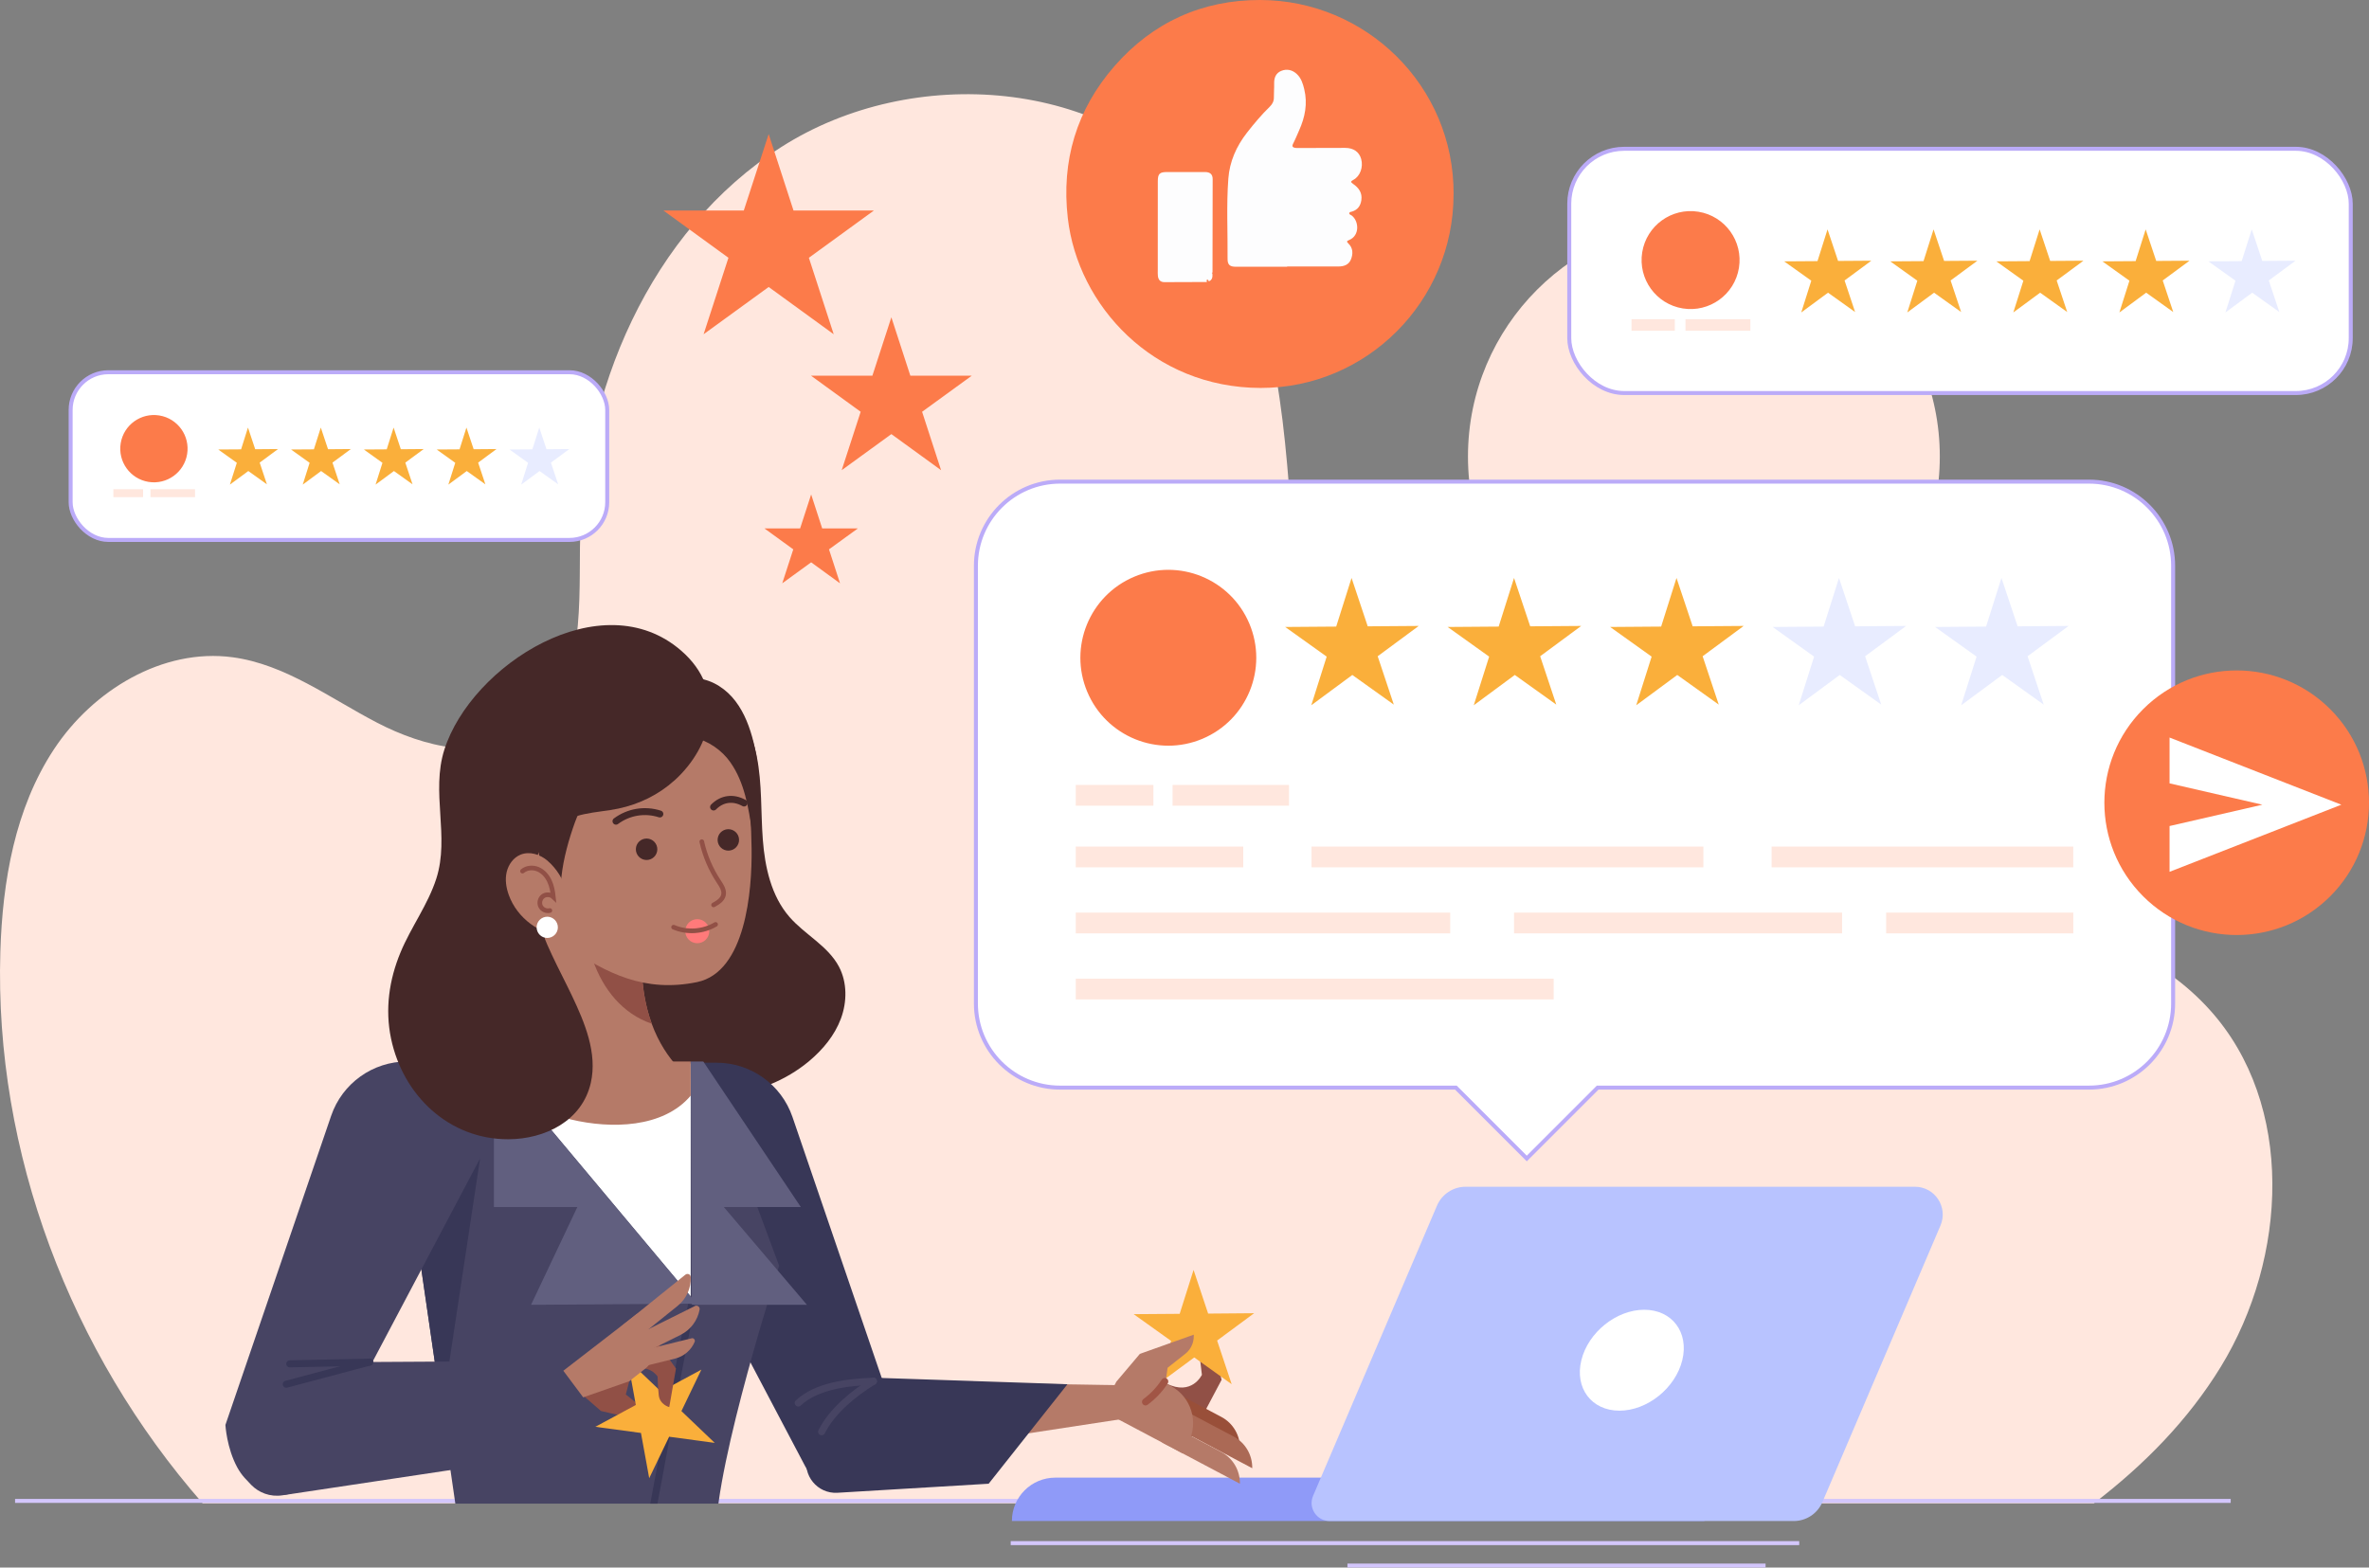 <?xml version="1.0" encoding="UTF-8"?><svg id="Layer_2" xmlns="http://www.w3.org/2000/svg" xmlns:xlink="http://www.w3.org/1999/xlink" viewBox="0 0 622.89 412.24"><rect x="0" y="0" width="622.89" height="412.24" fill="#808080" stroke="none"/><defs><style>.cls-1,.cls-2,.cls-3,.cls-4,.cls-5,.cls-6,.cls-7,.cls-8{fill:none;}.cls-9{clip-path:url(#clippath);}.cls-10{fill:#faaf3b;}.cls-11{fill:#fc7b4a;}.cls-12{fill:#e8ecff;}.cls-13,.cls-14{fill:#fff;}.cls-15{fill:#ffe7de;}.cls-16{fill:#ff7a7a;}.cls-17{fill:#fdfdfe;}.cls-18{fill:#994f39;}.cls-19{fill:#b57a68;}.cls-20{fill:#b8c3ff;}.cls-21{fill:#8f9af8;}.cls-22{fill:#915046;}.cls-23{fill:#ab6955;}.cls-24{fill:#452828;}.cls-25{fill:#474463;}.cls-26{fill:#383757;}.cls-27{fill:#615f7f;}.cls-14{stroke:#bbabf8;}.cls-14,.cls-2,.cls-3,.cls-4,.cls-6,.cls-7,.cls-8{stroke-miterlimit:10;}.cls-14,.cls-4{stroke-width:1.05px;}.cls-2{stroke:#474463;}.cls-2,.cls-3,.cls-5,.cls-6,.cls-7{stroke-linecap:round;}.cls-2,.cls-3,.cls-5,.cls-8{stroke-width:1.86px;}.cls-3,.cls-8{stroke:#383757;}.cls-4{stroke:#d3c6fc;}.cls-5{stroke:#a15545;stroke-linejoin:round;}.cls-6{stroke:#915046;stroke-width:1.22px;}.cls-7{stroke:#452828;stroke-width:1.82px;}</style><clipPath id="clippath"><rect class="cls-1" x="3.56" y="162.76" width="359.52" height="232.66"/></clipPath></defs><g id="BACKGROUND"><g><circle class="cls-15" cx="448.01" cy="120.05" r="62.03"/><path class="cls-15" d="m550.54,395.35c13.14-10.05,24.73-21.79,33.37-35.89,17.55-28.65,19.61-69-2.92-93.92-25.03-27.68-68.01-26.93-105.15-23.25-37.13,3.69-79.41,6.57-106.74-18.84-22.28-20.72-27.03-53.76-29.31-84.1s-4.22-62.96-23.14-86.79c-25.47-32.07-76.73-35.94-111.24-13.88-34.5,22.06-52.51,64.37-52.92,105.32-.17,17.52.88,38.6-13.59,48.48-11.54,7.88-27.38,4.01-39.78-2.44-12.39-6.44-24.08-15.32-37.93-17.19-18.43-2.48-36.79,8.69-47.02,24.22S.65,231.74.09,250.32c-1.6,52.75,18.49,105.41,53.2,145.03h497.26Z"/></g></g><g id="OBJECTS"><g><g><line class="cls-4" x1="3.96" y1="394.71" x2="586.53" y2="394.71"/><path class="cls-21" d="m448.15,388.59h-170.68c-6.3,0-11.41,5.11-11.41,11.41h182.09v-11.41Z"/><path class="cls-20" d="m503.5,312.09h-118.14c-3.28,0-6.24,1.96-7.53,4.97l-32.58,76.33c-1.34,3.13.96,6.61,4.36,6.61h122.03c3.28,0,6.24-1.96,7.53-4.97l31.05-72.75c2.06-4.83-1.48-10.19-6.73-10.19Z"/><path class="cls-13" d="m442.33,357.71c-1.8,7.33-9.2,13.27-16.53,13.27s-11.81-5.94-10.01-13.27c1.8-7.33,9.2-13.27,16.53-13.27s11.81,5.94,10.01,13.27Z"/></g><line class="cls-4" x1="265.75" y1="405.81" x2="473.08" y2="405.81"/><line class="cls-4" x1="354.29" y1="411.72" x2="464.23" y2="411.72"/></g><g><g><path class="cls-14" d="m549.26,126.66h-270.53c-12.22,0-22.13,9.91-22.13,22.13v115.1c0,12.22,9.91,22.13,22.13,22.13h104.07l18.64,18.64,18.64-18.64h129.18c12.22,0,22.13-9.91,22.13-22.13v-115.1c0-12.22-9.91-22.13-22.13-22.13Z"/><g><g><circle class="cls-11" cx="307.19" cy="172.99" r="23.12" transform="translate(-43.06 132.79) rotate(-22.84)"/><polygon class="cls-10" points="355.37 151.99 359.62 164.71 373.03 164.61 362.24 172.58 366.48 185.3 355.57 177.5 344.78 185.47 348.83 172.68 337.92 164.88 351.33 164.78 355.37 151.99"/><polygon class="cls-10" points="398.09 151.99 402.34 164.71 415.75 164.61 404.96 172.58 409.2 185.3 398.29 177.5 387.5 185.47 391.55 172.68 380.64 164.88 394.05 164.78 398.09 151.99"/><polygon class="cls-10" points="440.81 151.99 445.06 164.71 458.47 164.61 447.68 172.58 451.92 185.3 441.01 177.5 430.22 185.47 434.27 172.68 423.36 164.88 436.77 164.78 440.81 151.99"/><polygon class="cls-12" points="483.53 151.99 487.78 164.71 501.19 164.61 490.4 172.58 494.64 185.3 483.73 177.5 472.94 185.47 476.99 172.68 466.08 164.88 479.49 164.78 483.53 151.99"/><polygon class="cls-12" points="526.25 151.99 530.5 164.71 543.91 164.61 533.12 172.58 537.36 185.3 526.45 177.5 515.66 185.47 519.71 172.68 508.8 164.88 522.21 164.78 526.25 151.99"/></g><g><g><rect class="cls-15" x="282.85" y="206.42" width="20.42" height="5.46"/><rect class="cls-15" x="308.31" y="206.42" width="30.61" height="5.46"/></g><g><g><rect class="cls-15" x="282.85" y="222.63" width="44.04" height="5.46"/><rect class="cls-15" x="344.84" y="222.63" width="103.04" height="5.46"/><rect class="cls-15" x="465.82" y="222.63" width="79.31" height="5.46"/></g><g><rect class="cls-15" x="282.85" y="240" width="98.46" height="5.46"/><rect class="cls-15" x="495.93" y="240" width="49.21" height="5.46"/><rect class="cls-15" x="398.09" y="240" width="86.26" height="5.46"/></g><rect class="cls-15" x="282.85" y="257.37" width="125.66" height="5.46"/></g></g></g></g><g><rect class="cls-14" x="412.61" y="39.13" width="205.48" height="64.23" rx="14.45" ry="14.45"/><polygon class="cls-10" points="480.52 60.32 483.29 68.62 492.04 68.56 485 73.76 487.77 82.06 480.65 76.97 473.61 82.17 476.25 73.82 469.12 68.73 477.88 68.67 480.52 60.32"/><polygon class="cls-10" points="508.4 60.32 511.17 68.62 519.93 68.56 512.88 73.76 515.65 82.06 508.53 76.97 501.49 82.17 504.13 73.82 497.01 68.73 505.76 68.67 508.4 60.32"/><polygon class="cls-10" points="536.29 60.32 539.06 68.62 547.81 68.56 540.77 73.76 543.54 82.06 536.42 76.97 529.37 82.17 532.01 73.82 524.89 68.73 533.65 68.67 536.29 60.32"/><polygon class="cls-10" points="564.17 60.32 566.94 68.62 575.7 68.56 568.65 73.76 571.42 82.06 564.3 76.97 557.26 82.17 559.9 73.82 552.78 68.73 561.53 68.67 564.17 60.32"/><polygon class="cls-12" points="592.06 60.32 594.83 68.62 603.58 68.56 596.54 73.76 599.31 82.06 592.18 76.97 585.14 82.17 587.78 73.82 580.66 68.73 589.41 68.67 592.06 60.32"/><g><circle class="cls-11" cx="444.51" cy="68.4" r="12.88" transform="translate(306.07 496.3) rotate(-80.82)"/><g><rect class="cls-15" x="428.98" y="83.94" width="11.38" height="3.04"/><rect class="cls-15" x="443.17" y="83.94" width="17.06" height="3.04"/></g></g></g><g><rect class="cls-14" x="18.57" y="97.89" width="141.09" height="44.1" rx="9.92" ry="9.92"/><polygon class="cls-10" points="65.2 112.44 67.1 118.14 73.11 118.09 68.28 121.66 70.18 127.37 65.29 123.87 60.45 127.44 62.27 121.71 57.38 118.21 63.39 118.17 65.2 112.44"/><polygon class="cls-10" points="84.35 112.44 86.25 118.14 92.26 118.09 87.42 121.66 89.32 127.37 84.43 123.87 79.6 127.44 81.41 121.71 76.52 118.21 82.53 118.17 84.35 112.44"/><polygon class="cls-10" points="103.49 112.44 105.39 118.14 111.41 118.09 106.57 121.66 108.47 127.37 103.58 123.87 98.75 127.44 100.56 121.71 95.67 118.21 101.68 118.17 103.49 112.44"/><polygon class="cls-10" points="122.64 112.44 124.54 118.14 130.55 118.09 125.72 121.66 127.62 127.37 122.73 123.87 117.89 127.44 119.7 121.71 114.81 118.21 120.83 118.17 122.64 112.44"/><polygon class="cls-12" points="141.79 112.44 143.69 118.14 149.7 118.09 144.86 121.66 146.76 127.37 141.87 123.87 137.04 127.44 138.85 121.71 133.96 118.21 139.97 118.17 141.79 112.44"/><g><circle class="cls-11" cx="40.47" cy="117.98" r="8.85" transform="translate(-82.51 138.8) rotate(-80.67)"/><g><rect class="cls-15" x="29.81" y="128.65" width="7.81" height="2.09"/><rect class="cls-15" x="39.56" y="128.65" width="11.72" height="2.09"/></g></g></g></g><g><g><polygon class="cls-11" points="202.11 35.25 208.64 55.36 229.78 55.36 212.68 67.79 219.21 87.9 202.11 75.47 185 87.9 191.53 67.79 174.43 55.36 195.57 55.36 202.11 35.25"/><polygon class="cls-11" points="234.37 83.44 239.36 98.8 255.51 98.8 242.45 108.29 247.44 123.65 234.37 114.16 221.31 123.65 226.3 108.29 213.24 98.8 229.38 98.8 234.37 83.44"/><polygon class="cls-11" points="213.28 130.03 216.18 138.96 225.57 138.96 217.97 144.47 220.87 153.4 213.28 147.88 205.68 153.4 208.58 144.47 200.99 138.96 210.38 138.96 213.28 130.03"/></g><g><circle class="cls-11" cx="588.1" cy="211.1" r="34.79" transform="translate(22.98 477.68) rotate(-45)"/><polygon class="cls-13" points="570.45 193.96 570.45 206.01 594.85 211.62 570.45 217.23 570.45 229.27 615.62 211.62 570.45 193.96"/></g><g><path class="cls-11" d="m382.19,51.1c0,28.11-22.84,50.98-50.75,50.92-28.34-.06-48.02-21.73-50.67-44.6-1.76-15.14,2.3-28.61,12.26-40.03C303.08,5.88,316.06-.03,331.36,0c27.75.05,51,22.54,50.84,51.1Z"/><g><path class="cls-17" d="m338.43,70.15c-4.49,0-8.98,0-13.47,0-1.61,0-2.21-.52-2.19-2.14.06-7-.32-14.02.2-21.01.33-4.5,2.11-8.52,4.89-12.09,1.88-2.41,3.85-4.75,6.04-6.89.71-.69,1.07-1.47,1.05-2.47-.02-1.2.1-2.4.07-3.6-.04-1.5.46-2.74,1.86-3.31,1.46-.59,2.9-.29,4.09.82,1.16,1.08,1.61,2.53,1.96,4,.92,3.78.21,7.36-1.35,10.84-.52,1.16-.99,2.35-1.58,3.48-.38.74-.09,1,.57,1.11.34.05.69.03,1.04.03,4.03,0,8.05-.02,12.08-.03,2.19,0,3.69,1.05,4.21,2.93.58,2.1-.26,4.52-2.03,5.46-.8.43-.77.61-.08,1.09,1.47,1.03,2.45,2.34,2.15,4.3-.23,1.48-.96,2.49-2.41,2.96-.27.09-.7.06-.75.42-.06.38.38.44.61.61,1.93,1.44,2.19,5.29-.65,6.46-.55.23-.79.36-.21.91,1.25,1.2,1.26,2.73.68,4.19-.57,1.42-1.84,1.86-3.32,1.86-4.49-.02-8.98,0-13.47,0v.06Z"/><path class="cls-17" d="m317.33,74.16c-3.71.01-7.43.02-11.14.04-1.11,0-1.62-.61-1.74-1.62-.06-.53-.03-1.08-.03-1.62,0-7.78,0-15.55.01-23.33,0-1.92.48-2.39,2.42-2.39,3.33,0,6.65-.01,9.98,0,1.33,0,2.02.59,2.02,1.86,0,8.16-.02,16.32-.04,24.48,0,.04-.02.07-.03.11-.21.07-.18.14,0,.22.06.88.04,1.72-.97,2.09-.03-.24-.11-.51-.4-.43-.33.1-.03.39-.08.58Z"/></g></g></g><g class="cls-9"><g><path class="cls-24" d="m198.99,198.98c1.42,7.15,1.03,14.53,1.58,21.8.55,7.27,2.21,14.83,6.99,20.34,4.05,4.67,10.13,7.61,13.02,13.08,2.2,4.16,2.16,9.27.52,13.68-1.64,4.41-4.75,8.15-8.35,11.17-12.42,10.38-31.02,12.05-45.72,5.28-14.7-6.77-25.27-21.18-28.75-36.99-3.47-15.81-.21-32.72,7.58-46.91,4.4-8.01,10.46-15.45,18.63-19.56,6.75-3.4,16.9-4.68,23.72-.57,5.85,3.52,9.54,12.39,10.79,18.68Z"/><g><g><g><path class="cls-22" d="m316.03,361.53s-2.64,5.68-9.36,2.29l-4.4,8.3,10.96,5.8,7.96-15.04-3.15-14.81s-2.97,1.17-2.89,4.35c.08,3.18.87,9.1.87,9.1Z"/><path class="cls-18" d="m326.04,380.95c.05-3.46-1.81-6.69-4.91-8.33l-11.48-6.08-2.37,4.48,18.76,9.93Z"/><path class="cls-23" d="m329.26,386.1c.05-3.46-1.81-6.69-4.91-8.33l-13.18-6.97-2.37,4.48,20.45,10.83Z"/><polygon class="cls-10" points="313.83 333.97 317.66 345.45 329.75 345.35 320.02 352.54 323.85 364.02 314.01 356.98 304.27 364.17 307.92 352.63 298.08 345.6 310.18 345.51 313.83 333.97"/><path class="cls-19" d="m306.44,363.72l.56-4.02,4.64-3.66c1.41-1.11,2.23-2.8,2.24-4.6v-.45s-14.17,5.05-14.17,5.05l-6.18,7.31-3.98,7.53,21.42,11.34,1.45-2.75c2.87-5.43.8-12.15-4.62-15.02l-1.36-.72Z"/><path class="cls-19" d="m326.01,390.17c.05-3.46-1.81-6.69-4.91-8.33l-13.18-6.97-2.37,4.48,20.45,10.83Z"/><path class="cls-5" d="m306.25,363.31c-1.34,2.07-3.06,3.89-5.05,5.36"/></g><polygon class="cls-19" points="229.65 363.24 294.87 364.29 294.61 373.24 217 385.1 229.65 363.24"/></g><path class="cls-26" d="m169.27,279.47h19.13c9.03,0,17.05,5.74,19.97,14.28l27.8,81.3s-1.93,15.04-13.7,16.42c-4.42.52-8.67-1.9-10.74-5.84l-42.47-80.58v-25.59Z"/><g><path class="cls-26" d="m217.74,361.91l62.93,2.12-20.72,26.16-39.76,2.38c-5.26.31-9.29-4.6-7.95-9.69l2.6-9.92,2.9-11.05Z"/><path class="cls-2" d="m229.65,363.24c-5.14,3.11-10.94,7.89-13.61,13.28"/><path class="cls-2" d="m229.65,363.24c-6.67.26-14.89,1.16-19.76,5.72"/></g></g><g><path class="cls-13" d="m183.53,455.96c-10.24,1.05-20.9.78-31.15-.2-16.35-1.57-30.8-9.3-44.91-17.14-2.04-1.13-4.09-2.29-6.14-3.48,7.44-11.77,16.91-23.92,27.79-31.62h54.36l17.62,48.17c-5.45,2.55-11.8,3.68-17.57,4.27Z"/><path class="cls-25" d="m120.53,400.99l-15.78-108.83,7.93-12.83h72.31l19.87,53.54s-16.62,51.51-16.62,70.62l18.29,53.12-21.6,8.31-16.63-51.04-18.28,50.68-56.91-23.68,27.42-39.88Z"/><polygon class="cls-26" points="104.74 292.16 112.77 279.16 123.12 279.16 126.17 305.06 116.19 371.06 104.74 292.16"/><polygon class="cls-13" points="181.61 279.68 181.61 340.93 130.31 279.68 181.61 279.68"/><path class="cls-19" d="m150.17,294.41c-3.6-.86-7.11-2.07-10.5-3.56l-9.8-11.7h51.74v8.99c-7.25,8.55-20.96,8.76-31.45,6.27Z"/><polygon class="cls-27" points="129.87 279.16 129.87 317.42 151.81 317.42 139.63 343.14 183.19 342.83 129.87 279.16"/><polygon class="cls-27" points="181.61 279.16 184.92 279.16 210.56 317.42 190.31 317.42 212.17 343.14 183.19 343.14 181.91 343.14 181.61 279.16"/><path class="cls-8" d="m181.85,343.08c-4.94,23.33-8.56,46.96-13.5,70.3"/></g><path class="cls-25" d="m126.17,279.15h-19.13c-9.03,0-17.05,5.74-19.97,14.28l-27.8,81.3s.32,6.02,3.11,11.16c4.44,8.17,15.43,10.25,19.81,2.05l43.99-83.2v-25.59Z"/><g><path class="cls-22" d="m152.78,366.52l5.25,4.55,12.57,2.88-.06-.45c-.25-1.78-1.29-3.34-2.84-4.25l-3.15-2.53.91-3.48,5.29-4.39-6.41-5.55-13.69,9.01,2.14,4.21Z"/><polygon class="cls-10" points="165.01 357.58 173.77 365.93 184.41 360.19 179.17 371.09 187.93 379.45 175.94 377.83 170.7 388.74 168.53 376.84 156.54 375.22 167.18 369.48 165.01 357.58"/><path class="cls-22" d="m172.91,362.01s-2.7-4.21-7.65-.81l-4.37-6.1,8.94-6.24,7.91,11.04-1.77,10.14s-2.48-.61-2.76-3.13c-.28-2.53-.3-4.9-.3-4.9Z"/><path class="cls-19" d="m153.34,367.47l-5.22-6.99,19.4-14.99,1.81,2.53c3.58,4.99,3.4,9.48.32,11.91l-4.2,3.31-12.11,4.24Z"/><path class="cls-19" d="m181.84,351.94c.56-.14,1.03.43.8.97-.92,2.15-2.79,3.79-5.13,4.37l-11.83,2.91-.99-4.02,17.15-4.22Z"/><path class="cls-19" d="m180.23,335.21c.56-.45,1.38-.06,1.4.66.09,2.88-1.14,5.69-3.46,7.55l-11.7,9.42-3.2-3.98,16.96-13.66Z"/><path class="cls-19" d="m182.72,343.46c.64-.32,1.36.24,1.23.94-.53,2.83-2.33,5.31-4.99,6.64l-11.72,5.83-2.28-4.57,17.76-8.84Z"/></g><g><path class="cls-25" d="m79.77,358.28l64.19-.37-19.98,27.85-49.74,7.48c-6.43.97-11.89-4.67-10.75-11.08,1.83-10.27,6.14-23.05,16.28-23.89Z"/><line class="cls-3" x1="97.2" y1="358.23" x2="76.19" y2="358.66"/><line class="cls-3" x1="97.2" y1="358.18" x2="75.27" y2="364.03"/></g><g><path class="cls-19" d="m142.49,227.97l2.26,56.46c.09,2.27,1.96,4.07,4.23,4.07h27.79c3.46,0,5.13-4.19,2.66-6.61-5.33-5.21-10.73-14.15-10.73-28.99v-23.79l-26.22-1.13Z"/><path class="cls-22" d="m155.32,228.52l13.39.58v23.79c0,6.53,1.05,11.91,2.67,16.33-15.39-5.23-20.58-25.85-16.06-40.7Z"/></g><g><g><path class="cls-19" d="m149.35,249.11c-1.88-1.27-3.72-2.81-5.47-4.52-8.92-8.67-14.25-20.4-15.5-32.78-1.16-11.51,1.15-22.96,10.7-30.56,10.23-8.14,26.18-8.85,37.7-3.2,11.02,5.4,17.08,15.66,19.33,27.42,1.12,5.83,1.43,11.79,1.51,17.72.15,11.1-1.57,32.42-14.33,35.08-13.78,2.84-23.83-2.34-33.94-9.16Z"/><path class="cls-24" d="m192.09,200.55c3.66,5.23,4.71,11.81,5.66,18.12,2.28-8.1,2.29-16.83,0-24.94-1.07-3.79-2.66-7.51-5.29-10.45-2.63-2.93-6.4-5-10.34-4.94-6.16.1-13.56,8.58-7.2,13.71,1.94,1.57,5.24,1.24,7.55,1.86,3.88,1.04,7.3,3.31,9.62,6.63Z"/><path class="cls-24" d="m177.35,205.22c-4.16,3.77-9.3,6.27-14.79,7.43-5.62,1.19-12.44.86-16.67,5.36-12.85,13.68-2.02,30.12,4.53,43.92,3.3,6.95,6.71,15.02,4.92,22.85-2.29,10.02-12.06,14.78-21.66,14.82-15.63.06-27.74-11.55-30.86-26.47-1.62-7.73-.51-15.44,2.49-22.67,2.76-6.66,7.21-12.54,9.42-19.43,3.54-11.04-1.47-22.67,2.11-33.89,7.12-22.29,41.39-44.18,62.29-26.01,12.06,10.48,8.13,25.11-1.77,34.1Z"/><path class="cls-24" d="m146.71,210.13c-2.81,2.67-4.65,6.42-5.05,10.28-.46,4.41.74,8.81,2.93,12.69l2.86-.5c.3-5.02,1.57-10.02,3.15-14.72.72-2.16,1.59-4.3,2.63-6.37-.85-3.96-3.97-3.8-6.51-1.38Z"/></g><g><path class="cls-6" d="m184.52,221.34c.83,3.71,2.34,7.26,4.43,10.43.73,1.11,1.58,2.36,1.26,3.65-.29,1.22-1.49,1.95-2.59,2.56"/><g><path class="cls-16" d="m180.22,245.43c.3,1.72,1.94,2.87,3.66,2.57,1.72-.3,2.87-1.94,2.57-3.66-.3-1.72-1.94-2.87-3.66-2.57-1.72.3-2.87,1.94-2.57,3.66Z"/><path class="cls-6" d="m188.15,243.1c-3.29,1.96-7.52,2.24-11.04.73"/></g><path class="cls-7" d="m195.64,211.18c-2.84-1.59-5.8-1.2-8.02,1.05"/><path class="cls-7" d="m173.5,214.06c-3.97-1.27-8.2-.57-11.54,1.9"/><path class="cls-24" d="m172.79,222.85c.27,1.54-.76,3-2.29,3.27-1.54.27-3-.76-3.27-2.29-.27-1.54.76-3,2.29-3.27,1.54-.27,3,.76,3.27,2.29Z"/><circle class="cls-24" cx="191.5" cy="220.86" r="2.82" transform="translate(-57.56 373.91) rotate(-80.64)"/></g><g><path class="cls-19" d="m143.94,226.33c-1.93-1.64-4.7-2.53-7.05-1.58-1.89.76-3.21,2.61-3.67,4.59s-.14,4.08.55,6c2.18,6.11,8.27,10.62,14.75,10.92,1.34.06.6-10.67.41-11.7-.6-3.06-2.62-6.21-4.99-8.22Z"/><path class="cls-13" d="m146.64,243.39c.27,1.52-.75,2.96-2.27,3.23-1.52.27-2.96-.75-3.23-2.27-.27-1.52.75-2.96,2.27-3.23,1.52-.27,2.96.75,3.23,2.27Z"/><path class="cls-6" d="m137.38,229.09c1.11-.94,2.77-1.05,4.1-.48,1.33.57,2.35,1.74,2.97,3.05.62,1.31.89,2.76,1.04,4.2-.71-.67-1.91-.75-2.7-.18-.79.58-1.09,1.74-.67,2.63.42.89,1.51,1.39,2.46,1.14"/></g></g></g></g></g></svg>